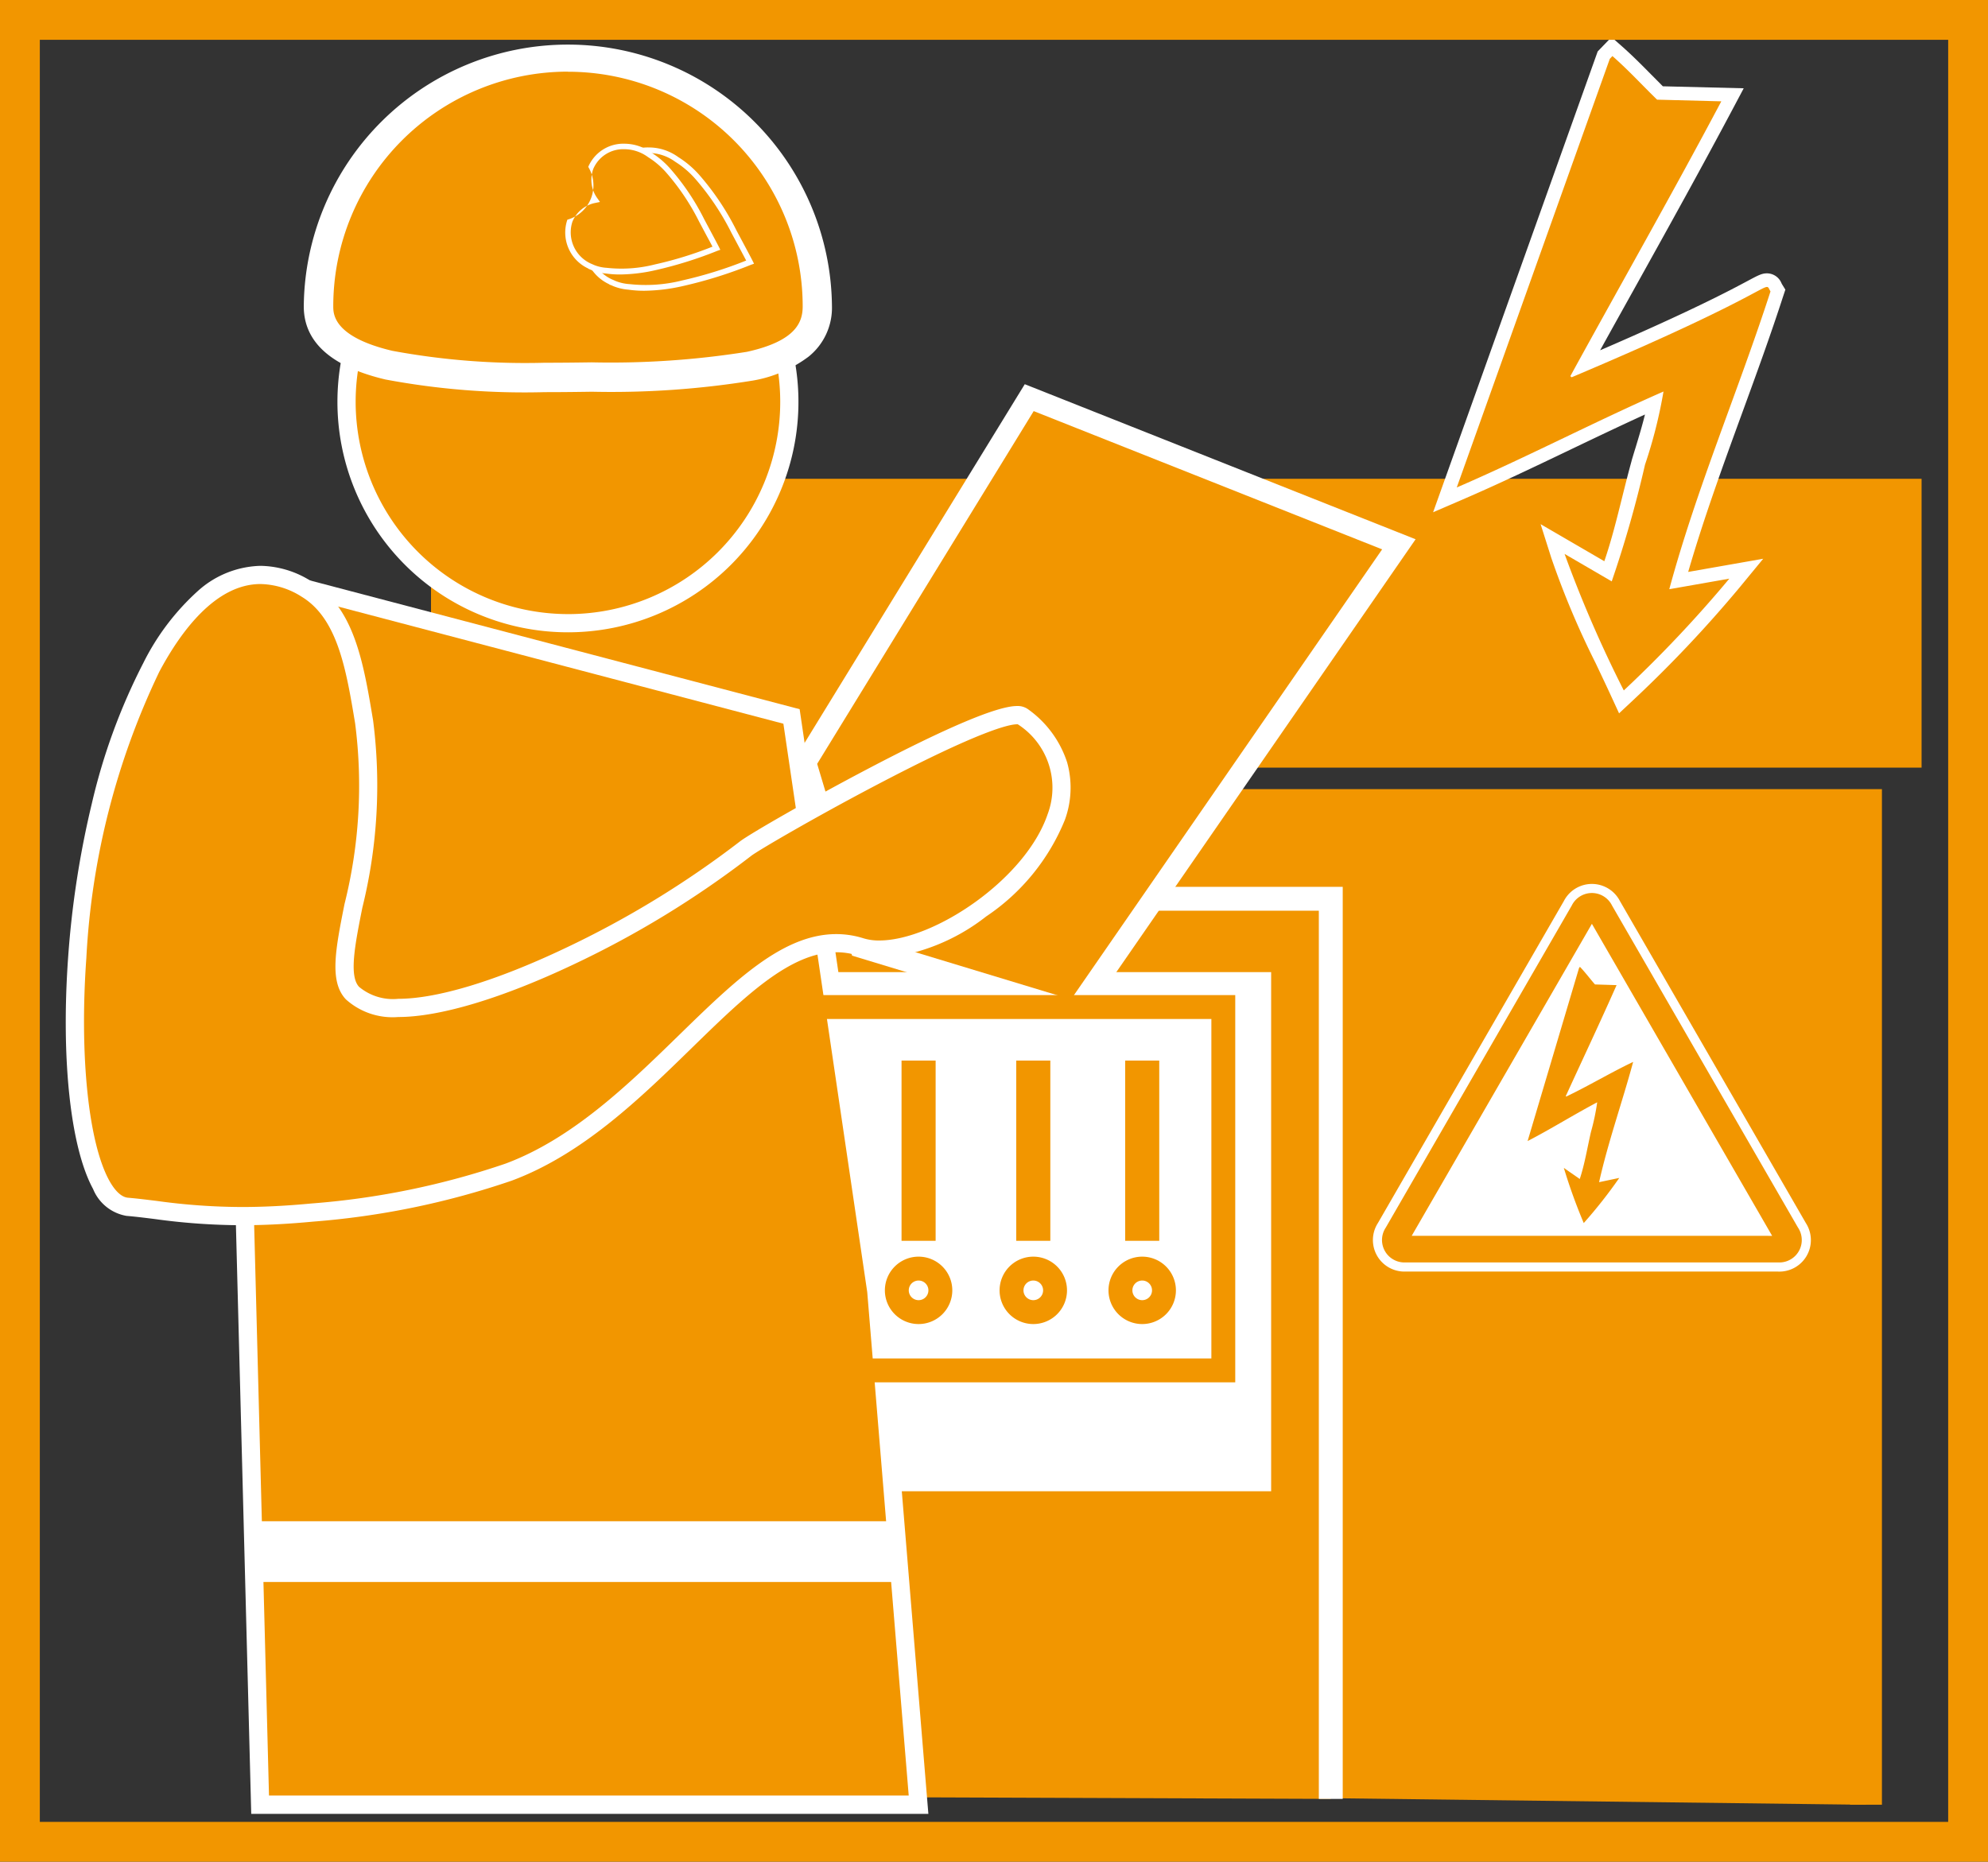 <svg xmlns="http://www.w3.org/2000/svg" width="99.845" height="93.52" viewBox="0 0 99.845 93.52"><rect x="0" y="0" width="99.845" height="93.52" fill="#333333" stroke="none"/><g transform="translate(-185.933 -909.435)"><path d="M213.158,999.279v-49.4h66.493v50.216" fill="#f29600"/><path d="M280.451,1000.092h-1.6V950.676H213.958v48.6h-1.6v-50.2h68.093Z" fill="#f29600"/><path d="M219.878,999.677V954.583H252.77V999.8" fill="#f29600"/><path d="M253.37,999.8h-1.2V955.183H220.478v44.494h-1.2V953.984H253.37Z" fill="#fff"/><rect width="27.278" height="27.278" transform="translate(223.097 957.668)" fill="#fff"/><path d="M-.6-.6H27.877V27.877H-.6ZM26.678.6H.6V26.678H26.678Z" transform="translate(223.097 957.668)" fill="#f29600"/><rect width="73.262" height="12.91" transform="translate(208.38 934.286)" fill="#f29600"/><path d="M-.8-.8H74.062V13.71H-.8ZM72.461.8H.8V12.11H72.461Z" transform="translate(208.38 934.286)" fill="#f29600"/><path d="M226.383,947.729l11.243-18.319,18.566,7.367-16.242,23.5L229.167,957Z" fill="#f29600"/><path d="M240.172,960.912l-11.443-3.471-2.938-9.789,11.61-18.917,19.629,7.789ZM229.6,956.567l10.123,3.071,15.626-22.607-17.5-6.945-10.875,17.72Z" fill="#fff"/><path d="M201.318,939.018l24.368,6.408,4.257,28.87,2.125,25.8H199l-.824-31.694Z" fill="#f29600"/><path d="M200.92,938.44l25.174,6.62,4.3,29.2,2.165,26.291H198.551l-.837-32.17,0-.03Zm24.358,7.35-23.562-6.2-3.085,28.821.812,31.219h32.129l-2.083-25.287Z" fill="#fff"/><circle cx="11.119" cy="11.119" r="11.119" transform="translate(203.338 918.502)" fill="#f29600"/><path d="M11.119-.457a11.576,11.576,0,0,1,8.186,19.762A11.576,11.576,0,1,1,2.933,2.933,11.5,11.5,0,0,1,11.119-.457Zm0,22.239A10.662,10.662,0,1,0,.457,11.119,10.674,10.674,0,0,0,11.119,21.781Z" transform="translate(203.338 918.502)" fill="#fff"/><path d="M193.533,942.959c2.273-4.265,5.009-5.626,7.785-3.941,1.951,1.185,2.412,3.737,2.9,6.672,1.105,6.637-2.061,12.078-.581,13.634,2.6,2.731,13.891-2.618,19.727-7.252.789-.627,12.853-7.467,13.924-6.646,6.268,4.8-4.177,12.821-8.122,11.578-5.411-1.705-9.967,8.446-17.7,11.313a40.9,40.9,0,0,1-9.863,2.031,37.326,37.326,0,0,1-9.283-.29C188.832,969.767,188.42,952.552,193.533,942.959Z" fill="#f29600"/><path d="M199.018,937.859a4.875,4.875,0,0,1,2.537.768c2.17,1.318,2.629,4.072,3.115,6.988a25.575,25.575,0,0,1-.539,9.418c-.366,1.84-.682,3.429-.162,3.976a2.655,2.655,0,0,0,1.967.6c1.948,0,4.923-.9,8.377-2.542a48.14,48.14,0,0,0,8.768-5.353c.447-.356,3.54-2.134,6.378-3.625,4.024-2.115,6.564-3.188,7.548-3.188h0a.889.889,0,0,1,.56.163,5.273,5.273,0,0,1,1.961,2.666,4.722,4.722,0,0,1-.114,2.894,10.672,10.672,0,0,1-3.952,4.848,10.061,10.061,0,0,1-5.373,2.118,3.532,3.532,0,0,1-1.06-.15,3.637,3.637,0,0,0-1.094-.171c-2.325,0-4.619,2.236-7.274,4.825-2.561,2.5-5.464,5.327-9.032,6.651a40.386,40.386,0,0,1-9.979,2.057c-1.284.121-2.452.18-3.573.18a32.433,32.433,0,0,1-4.39-.313c-.49-.061-.954-.119-1.4-.156a2.217,2.217,0,0,1-1.68-1.353c-1.138-2.088-1.617-6.558-1.25-11.667a47.274,47.274,0,0,1,1.186-7.685,30.419,30.419,0,0,1,2.586-7.065,12.172,12.172,0,0,1,2.73-3.61A4.872,4.872,0,0,1,199.018,937.859Zm6.918,22.664a3.5,3.5,0,0,1-2.629-.884c-.847-.891-.522-2.524-.073-4.784a24.452,24.452,0,0,0,.534-9.09c-.45-2.7-.876-5.256-2.687-6.356a3.978,3.978,0,0,0-2.063-.636c-2.261,0-4.011,2.393-5.081,4.4a37.728,37.728,0,0,0-3.667,14.385c-.35,4.868.1,9.25,1.141,11.163.208.382.543.846.953.88.466.039.938.1,1.438.16a31.638,31.638,0,0,0,4.277.306c1.092,0,2.232-.058,3.487-.176a39.453,39.453,0,0,0,9.747-2c3.387-1.256,6.216-4.015,8.712-6.448,2.8-2.729,5.215-5.085,7.913-5.085a4.549,4.549,0,0,1,1.368.213,2.625,2.625,0,0,0,.785.108c2.754,0,7.351-3.077,8.459-6.346a3.783,3.783,0,0,0-1.5-4.514l-.04,0c-.378,0-1.829.3-7.122,3.083-3.054,1.605-5.91,3.274-6.235,3.532a48.388,48.388,0,0,1-8.945,5.463C211.131,959.589,208.016,960.523,205.936,960.523Z" fill="#fff"/><path d="M198.6,985.852h32.7l.138,3.052H198.576Z" fill="#fff"/><path d="M226.982,924.824c0,3.367-5.233,3.462-11.325,3.551-6.424.094-13.725,0-13.725-3.551a12.525,12.525,0,0,1,25.05,0Z" fill="#f29600"/><path d="M213.29,929.134a37.8,37.8,0,0,1-8-.636c-2.721-.644-4.1-1.88-4.1-3.674a13.264,13.264,0,0,1,26.527,0,3.144,3.144,0,0,1-1.181,2.532,6.488,6.488,0,0,1-2.777,1.194,44.372,44.372,0,0,1-8.1.563C214.715,929.128,213.982,929.134,213.29,929.134Zm1.167-16.1a11.786,11.786,0,0,0-11.786,11.786c0,.38,0,1.535,2.964,2.237a36.556,36.556,0,0,0,7.656.6c.684,0,1.411-.006,2.356-.02a43.562,43.562,0,0,0,7.8-.529c2.48-.546,2.8-1.507,2.8-2.283a11.787,11.787,0,0,0-11.786-11.786Z" fill="#fff"/><path d="M219.39,917.15a2.06,2.06,0,0,0-2.724,1.014,1.832,1.832,0,0,1-1.154,2.92,2.045,2.045,0,0,0,1.168,2.546h0l.02.007c.035.016.07.034.107.048a2.393,2.393,0,0,0,.7.16,7.6,7.6,0,0,0,2.722-.186,22.149,22.149,0,0,0,3.377-1.058c-.092-.186-.368-.7-.815-1.537a13.106,13.106,0,0,0-1.793-2.69,4.7,4.7,0,0,0-1.071-.927A2.414,2.414,0,0,0,219.39,917.15Z" fill="#f29600"/><path d="M218.522,916.842h0a2.49,2.49,0,0,1,.919.177,2.552,2.552,0,0,1,.565.312,4.847,4.847,0,0,1,1.1.951A13.186,13.186,0,0,1,222.916,921l.363.68c.234.439.389.729.454.86l.07.142-.149.053a22.281,22.281,0,0,1-3.394,1.063,9.158,9.158,0,0,1-1.974.243,5.528,5.528,0,0,1-.794-.055,2.536,2.536,0,0,1-.737-.169c-.029-.011-.059-.025-.085-.037l-.037-.016-.094-.033v-.013a2.178,2.178,0,0,1-1.158-2.686,1.956,1.956,0,0,0,1.154-2.92A2.089,2.089,0,0,1,218.522,916.842Zm4.887,5.681c-.081-.156-.209-.395-.378-.712l-.363-.681a12.926,12.926,0,0,0-1.774-2.663,4.571,4.571,0,0,0-1.039-.9l-.01-.006a2.275,2.275,0,0,0-.507-.281,2.211,2.211,0,0,0-.816-.158,1.81,1.81,0,0,0-1.726,1.093,1.735,1.735,0,0,0,.233,1.654l.123.174-.209.044a1.736,1.736,0,0,0-1.3,1.048,1.908,1.908,0,0,0,1.1,2.367l.051.023c.023.011.045.021.066.029a2.262,2.262,0,0,0,.662.151h.01a7.508,7.508,0,0,0,2.671-.184A21.054,21.054,0,0,0,223.409,922.523Z" fill="#fff"/><path d="M218.081,916.947a1.874,1.874,0,0,0-2.477.922,1.663,1.663,0,0,1-1.049,2.653,1.859,1.859,0,0,0,1.062,2.315h0l.018.007c.032.015.064.03.1.044a2.156,2.156,0,0,0,.637.144,6.889,6.889,0,0,0,2.474-.168,20.151,20.151,0,0,0,3.071-.962c-.084-.169-.335-.633-.741-1.4a11.817,11.817,0,0,0-1.63-2.445,4.217,4.217,0,0,0-.974-.843A2.124,2.124,0,0,0,218.081,916.947Z" fill="#f29600"/><path d="M217.292,916.654h0a2.31,2.31,0,0,1,1.356.447,4.364,4.364,0,0,1,1,.867,11.9,11.9,0,0,1,1.649,2.472l.369.692c.192.359.318.6.374.708l.07.142-.149.053a20.271,20.271,0,0,1-3.088.967,8.333,8.333,0,0,1-1.794.221,5,5,0,0,1-.726-.05,2.3,2.3,0,0,1-.673-.153c-.037-.015-.069-.03-.1-.045l-.1-.04v-.01a1.993,1.993,0,0,1-1.052-2.454,1.788,1.788,0,0,0,1.049-2.653A1.912,1.912,0,0,1,217.292,916.654Zm4.424,5.17c-.067-.129-.167-.316-.3-.56l-.369-.693a11.642,11.642,0,0,0-1.611-2.418,4.089,4.089,0,0,0-.942-.816l-.01-.007a2.029,2.029,0,0,0-1.194-.4,1.633,1.633,0,0,0-1.558.985,1.585,1.585,0,0,0,.211,1.491l.123.174-.209.044a1.568,1.568,0,0,0-1.174.944,1.723,1.723,0,0,0,.991,2.136l.019.008c.03.014.06.028.092.041a2.011,2.011,0,0,0,.594.134h.011a6.789,6.789,0,0,0,2.423-.166A18.831,18.831,0,0,0,221.717,921.825Z" fill="#fff"/><path d="M266.783,912.392l.132-.141c.849.748,1.5,1.47,2.244,2.191l3.225.083c-2.46,4.639-5.056,9.195-7.583,13.806l.067.056c10.745-4.54,9.613-4.92,9.986-4.313-1.616,4.995-3.7,9.854-5.083,14.959l3.015-.53a63,63,0,0,1-5.3,5.615,62.1,62.1,0,0,1-2.974-6.858l2.368,1.379a57.266,57.266,0,0,0,1.672-5.863,23.849,23.849,0,0,0,.928-3.674c-3.507,1.541-6.876,3.306-10.383,4.82Z" fill="#f29600"/><path d="M266.869,911.3l.5.44c.556.49,1.027.968,1.483,1.43.2.2.4.4.594.6l4.063.1-.519.978c-1.594,3.005-3.271,6.023-4.893,8.942-.591,1.064-1.2,2.152-1.8,3.241,4.634-2,6.552-3.026,7.422-3.491.524-.28.7-.374.956-.374h0a.791.791,0,0,1,.73.493c.012.023.021.041.03.057l.166.269-.1.3c-.642,1.985-1.369,3.977-2.072,5.9-.948,2.6-1.924,5.275-2.709,7.98l3.768-.662-1.178,1.432a63.114,63.114,0,0,1-5.361,5.678l-.7.655-.4-.868c-.25-.544-.515-1.1-.771-1.641a42.566,42.566,0,0,1-2.233-5.3l-.537-1.694,3.2,1.862c.351-1.023.615-2.081.891-3.188.152-.608.309-1.237.48-1.855l0-.009c.064-.219.131-.439.2-.659.165-.547.334-1.1.47-1.659-1.264.577-2.521,1.179-3.746,1.765-1.771.848-3.6,1.725-5.446,2.521l-1.448.625,8.266-23.149Zm4.388,3.885-2.382-.061-.192-.185c-.28-.27-.549-.543-.809-.806-.235-.238-.474-.481-.725-.725l-6.871,19.243c1.33-.6,2.652-1.236,3.942-1.854,1.621-.776,3.3-1.579,4.982-2.319l1.105-.486-.149,1.2a19.115,19.115,0,0,1-.757,3.134c-.065.215-.13.43-.193.644-.166.6-.321,1.217-.47,1.815a32.119,32.119,0,0,1-1.224,4.113l-.294.74-1.416-.825c.46,1.131,1,2.261,1.523,3.366.123.259.249.523.374.788,1.177-1.141,2.309-2.319,3.318-3.452l-2.192.385.281-1.041c.842-3.117,1.958-6.177,3.037-9.135.558-1.531,1.132-3.1,1.664-4.675-1.225.642-3.652,1.852-8.675,3.975l-.386.163-.821-.686L264.2,928c.894-1.632,1.812-3.283,2.7-4.879C268.341,920.526,269.827,917.852,271.257,915.182Z" fill="#fff"/><path d="M266.783,912.392l.132-.141c.849.748,1.5,1.47,2.244,2.191l3.225.083c-2.46,4.639-5.056,9.195-7.583,13.806l.067.056c10.745-4.54,9.613-4.92,9.986-4.313-1.616,4.995-3.7,9.854-5.083,14.959l3.015-.53a63,63,0,0,1-5.3,5.615,62.1,62.1,0,0,1-2.974-6.858l2.368,1.379a57.266,57.266,0,0,0,1.672-5.863,23.849,23.849,0,0,0,.928-3.674c-3.507,1.541-6.876,3.306-10.383,4.82Z" fill="#f29600"/><circle cx="1.093" cy="1.093" r="1.093" transform="translate(242.206 973.161)" fill="#fff"/><path d="M1.093-.6A1.693,1.693,0,1,1-.6,1.093,1.694,1.694,0,0,1,1.093-.6Zm0,2.186A.493.493,0,1,0,.6,1.093.494.494,0,0,0,1.093,1.586Z" transform="translate(242.206 973.161)" fill="#f29600"/><circle cx="1.093" cy="1.093" r="1.093" transform="translate(236.736 973.161)" fill="#fff"/><path d="M1.093-.6A1.693,1.693,0,1,1-.6,1.093,1.694,1.694,0,0,1,1.093-.6Zm0,2.186A.493.493,0,1,0,.6,1.093.494.494,0,0,0,1.093,1.586Z" transform="translate(236.736 973.161)" fill="#f29600"/><path d="M256.339,971.764l9.5-16.457,9.506,16.458Z" fill="#fff"/><path d="M276.139,972.222H255.548l10.294-17.828Zm-19.008-.915h17.424l-8.714-15.086Z" fill="#fff"/><path d="M265.239,958.059l.045-.057c.285.3.5.594.755.885l1.085.034c-.828,1.873-1.7,3.713-2.552,5.576l.023.022c1.135-.543,2.225-1.2,3.361-1.741-.544,2.017-1.247,3.98-1.711,6.042l1.015-.214a24.332,24.332,0,0,1-1.785,2.267,27.716,27.716,0,0,1-1-2.77l.8.557c.252-.76.379-1.575.563-2.368a11.153,11.153,0,0,0,.312-1.484c-1.18.623-2.314,1.336-3.495,1.947Z" fill="#f29600"/><path d="M265.253,957.3l.363.385c.19.2.349.4.5.583l.136.165,1.56.049-.274.621c-.539,1.218-1.105,2.442-1.653,3.625l-.372.8.538-.289c.553-.3,1.125-.605,1.7-.882l.639.532c-.217.8-.461,1.608-.7,2.386-.292.959-.591,1.945-.842,2.941l.308-.065.471.706a24.915,24.915,0,0,1-1.819,2.311l-.5.564-.27-.7c-.082-.215-.17-.437-.255-.651a19.359,19.359,0,0,1-.761-2.166l.7-.491.273.191c.079-.315.147-.64.217-.976.051-.247.1-.5.163-.754v-.005c.022-.089.044-.178.067-.268s.041-.161.06-.242c-.27.152-.538.306-.8.457-.6.346-1.225.7-1.855,1.03l-.648-.536,2.613-8.78Zm1.176,2.054-.6-.019-.131-.151c-.08-.092-.157-.185-.231-.275l-2.058,6.915c.288-.162.574-.326.856-.488.543-.312,1.105-.635,1.672-.935l.668.451a9.048,9.048,0,0,1-.257,1.284c-.022.087-.044.173-.065.259-.056.241-.108.49-.158.731a15.038,15.038,0,0,1-.416,1.675l-.193.582-.175-.122c.093.247.19.492.286.735.193-.232.382-.466.562-.7l-.542.114.156-.695c.285-1.265.661-2.5,1.026-3.7.136-.447.275-.9.409-1.362-.251.132-.5.266-.745.4-.551.3-1.12.6-1.7.879l-.285.136-.487-.465.135-.3c.3-.656.606-1.319.9-1.96C265.512,961.369,265.978,960.363,266.429,959.357Z" fill="#fff"/><path d="M276.234,971.1l-9.339-16.177a1.127,1.127,0,0,0-2.022,0l-9.34,16.176a1.127,1.127,0,0,0,1.011,1.751h18.679a1.126,1.126,0,0,0,1.011-1.751Zm-19.4.415,9.05-15.673,9.053,15.674Z" fill="#f29600"/><path d="M275.223,973.309H256.544a1.583,1.583,0,0,1-1.407-2.437l9.34-16.176a1.583,1.583,0,0,1,2.814,0l9.339,16.177a1.582,1.582,0,0,1-1.407,2.437Zm-9.339-18.557a.714.714,0,0,0-.615.4l-9.34,16.176a.673.673,0,0,0,.615,1.065h18.679a.672.672,0,0,0,.615-1.065L266.5,955.153A.713.713,0,0,0,265.884,954.752Zm9.845,17.222H256.042l9.842-17.044Zm-18.1-.915h16.519l-8.261-14.3Z" fill="#fff"/><path d="M256.339,971.764l9.5-16.457,9.506,16.458Z" fill="#fff"/><path d="M265.239,958.059l.045-.057c.285.3.5.594.755.885l1.085.034c-.828,1.873-1.7,3.713-2.552,5.576l.023.022c1.135-.543,2.225-1.2,3.361-1.741-.544,2.017-1.247,3.98-1.711,6.042l1.015-.214a24.332,24.332,0,0,1-1.785,2.267,27.716,27.716,0,0,1-1-2.77l.8.557c.252-.76.379-1.575.563-2.368a11.153,11.153,0,0,0,.312-1.484c-1.18.623-2.314,1.336-3.495,1.947Z" fill="#f29600"/><path d="M276.234,971.1l-9.339-16.177a1.127,1.127,0,0,0-2.022,0l-9.34,16.176a1.127,1.127,0,0,0,1.011,1.751h18.679a1.126,1.126,0,0,0,1.011-1.751Zm-19.4.415,9.05-15.673,9.053,15.674Z" fill="#f29600"/><rect width="1.712" height="9.054" transform="translate(242.443 962.711)" fill="#f29600"/><rect width="1.712" height="9.054" transform="translate(236.972 962.711)" fill="#f29600"/><circle cx="1.093" cy="1.093" r="1.093" transform="translate(230.975 973.161)" fill="#fff"/><path d="M1.093-.6A1.693,1.693,0,1,1-.6,1.093,1.694,1.694,0,0,1,1.093-.6Zm0,2.186A.493.493,0,1,0,.6,1.093.494.494,0,0,0,1.093,1.586Z" transform="translate(230.975 973.161)" fill="#f29600"/><rect width="1.712" height="9.054" transform="translate(231.212 962.711)" fill="#f29600"/><path d="M-.6-.6H22.015V18.852H-.6ZM20.816.6H.6V17.653H20.816Z" transform="translate(225.957 960.022)" fill="#f29600"/><path d="M-1-1H98.845V92.52H-1ZM96.845,1H1V90.52H96.845Z" transform="translate(186.933 910.435)" fill="#f29600"/></g></svg>